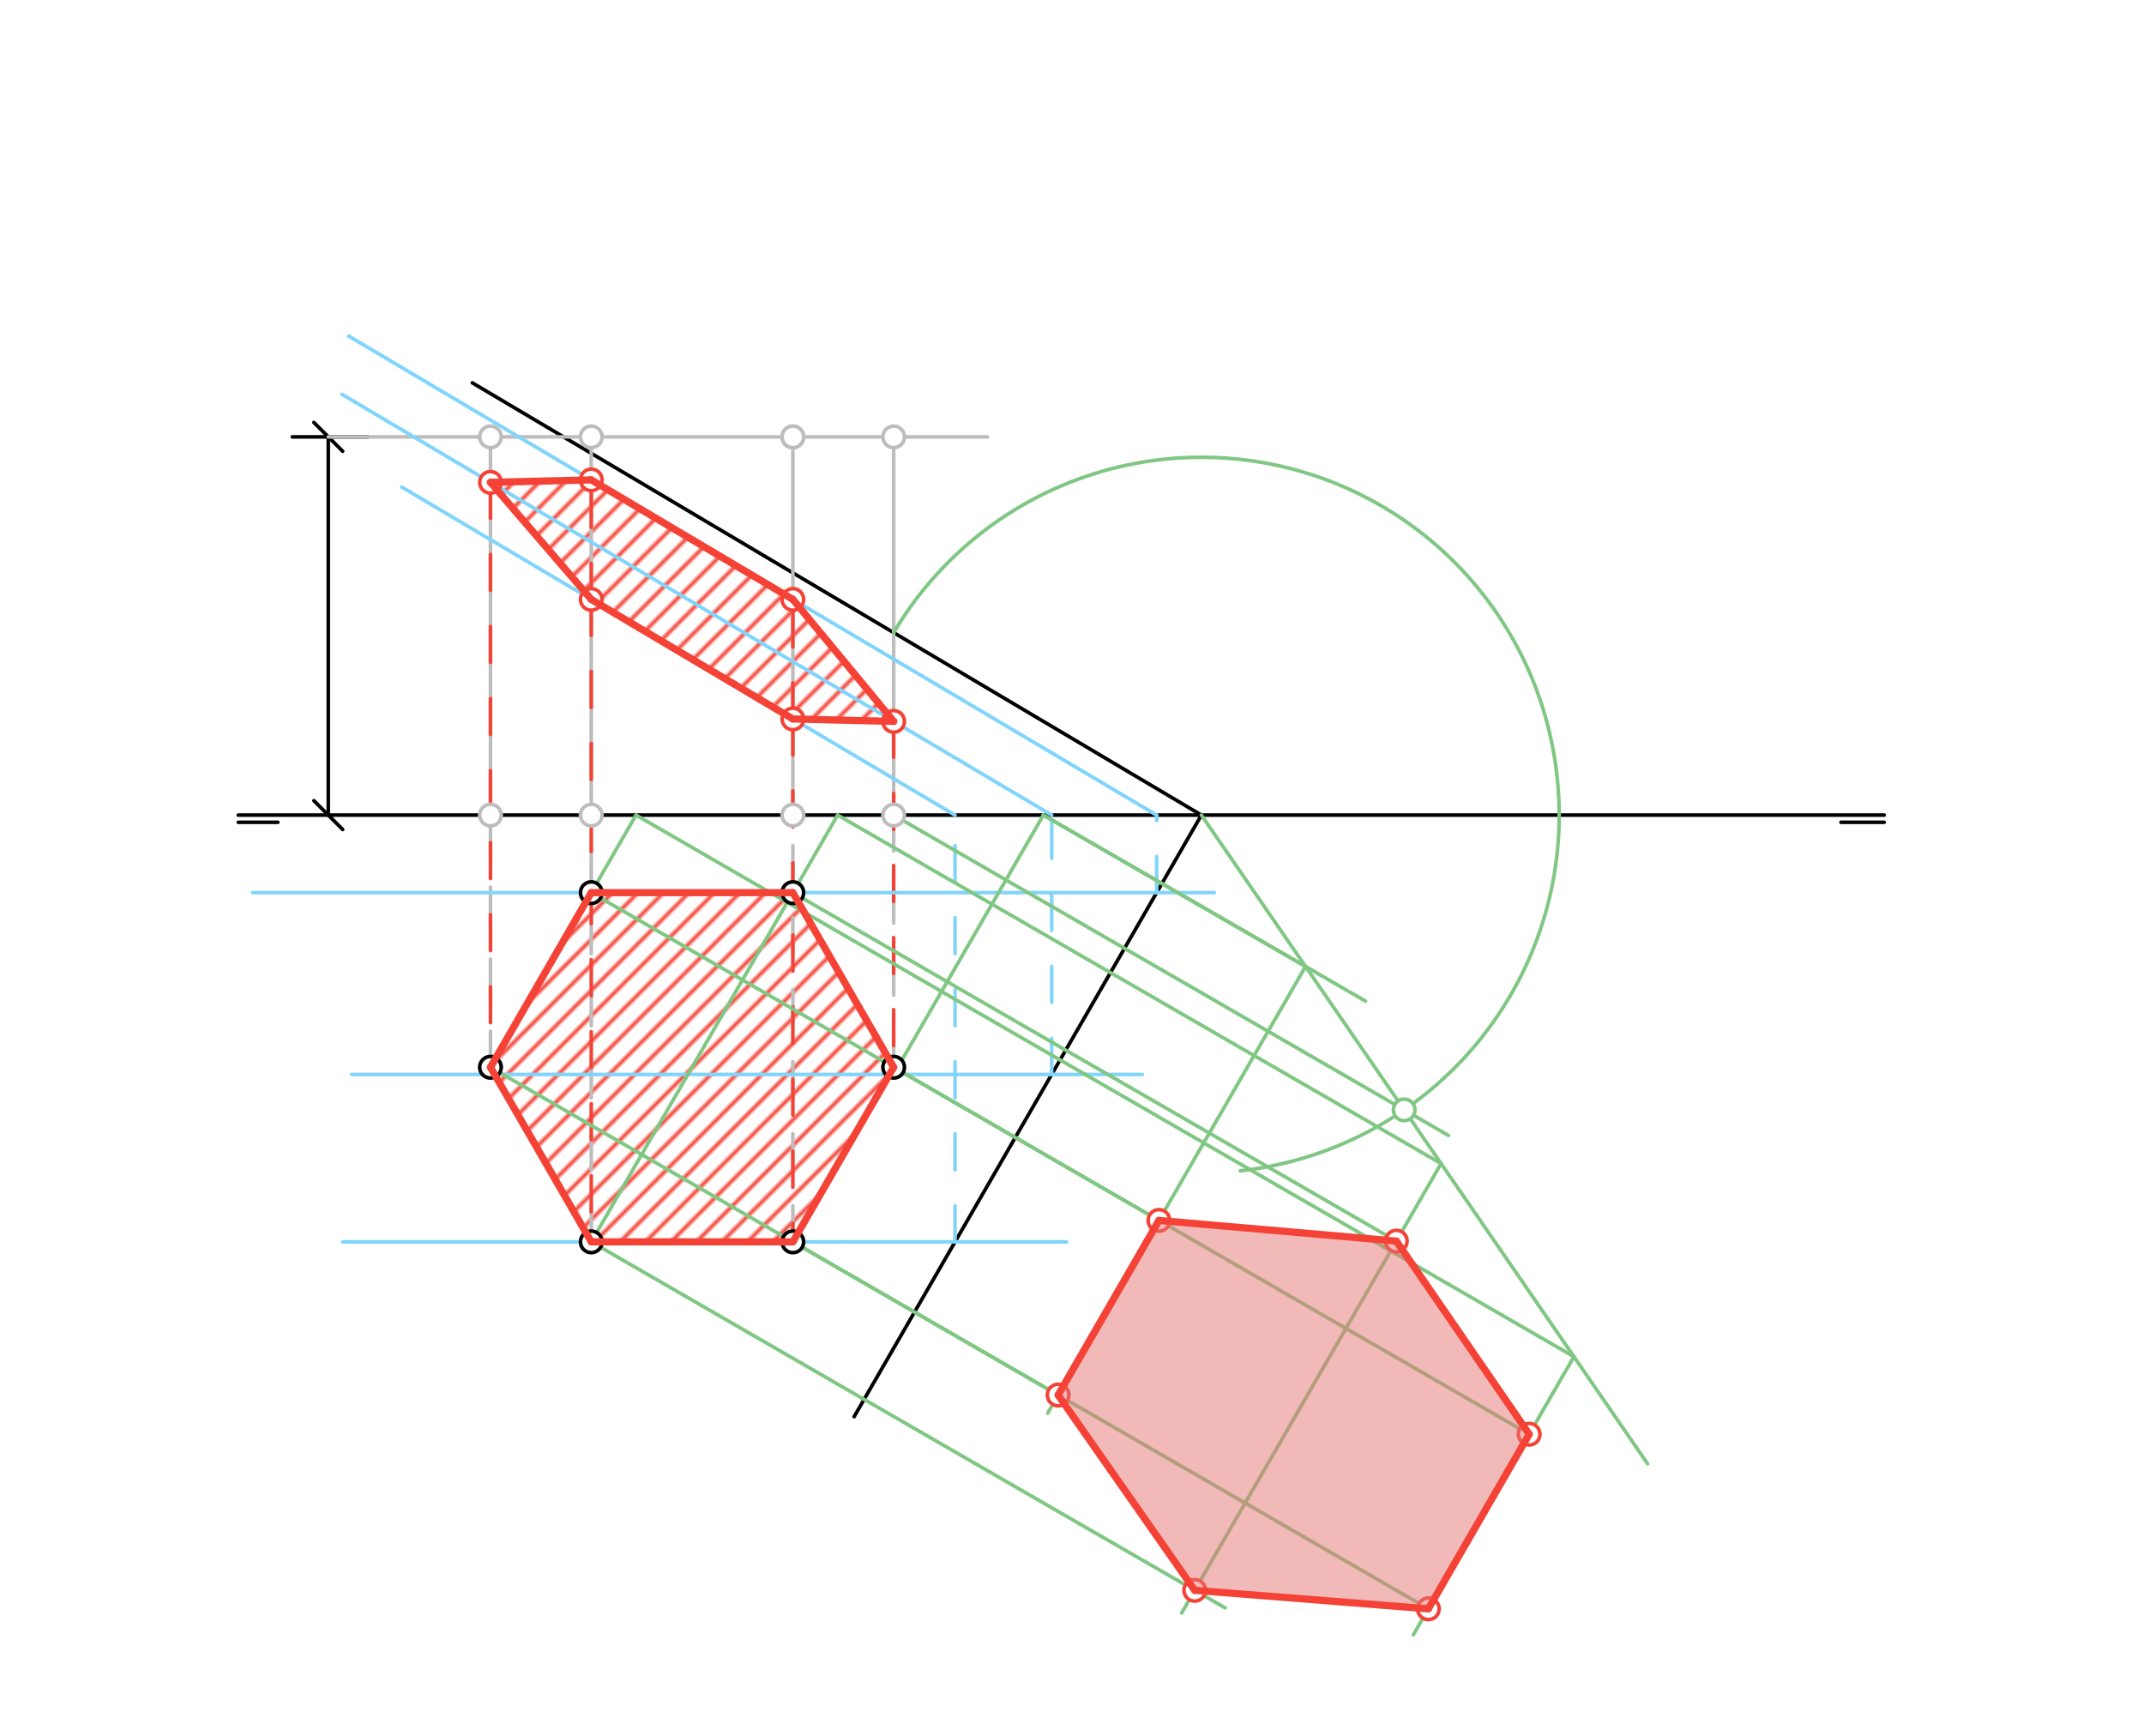 <svg xmlns="http://www.w3.org/2000/svg" class="svg--1it" height="100%" preserveAspectRatio="xMidYMid meet" viewBox="0 0 595.276 481.89" width="100%"><defs><marker id="marker-arrow" markerHeight="16" markerUnits="userSpaceOnUse" markerWidth="24" orient="auto-start-reverse" refX="24" refY="4" viewBox="0 0 24 8"><path d="M 0 0 L 24 4 L 0 8 z" stroke="inherit"></path></marker></defs><g class="aux-layer--1FB"><g class="element--2qn"><defs><pattern height="5" id="fill_137_bgzhsa__pattern-stripes" patternTransform="rotate(-45)" patternUnits="userSpaceOnUse" width="5"><rect fill="#F44336" height="1" transform="translate(0,0)" width="5"></rect></pattern></defs><g fill="url(#fill_137_bgzhsa__pattern-stripes)"><path d="M 164.163 166.405 L 220.137 199.588 L 248.123 200.273 L 220.137 166.405 L 164.163 133.223 L 136.177 133.907 L 164.163 166.405 Z" stroke="none"></path></g></g><g class="element--2qn"><defs><pattern height="5" id="fill_150_vuo0o__pattern-stripes" patternTransform="rotate(-45)" patternUnits="userSpaceOnUse" width="5"><rect fill="#F44336" height="1" transform="translate(0,0)" width="5"></rect></pattern></defs><g fill="url(#fill_150_vuo0o__pattern-stripes)"><path d="M 136.177 298.283 L 164.163 344.758 L 220.137 344.758 L 248.123 298.283 L 220.137 247.809 L 164.163 247.809 L 136.177 298.283 Z" stroke="none"></path></g></g><g class="element--2qn"><line stroke="#000000" stroke-dasharray="none" stroke-linecap="round" stroke-width="1" x1="66.15" x2="523.15" y1="226.283" y2="226.283"></line></g><g class="element--2qn"><line stroke="#000000" stroke-dasharray="none" stroke-linecap="round" stroke-width="1" x1="66.15" x2="77.15" y1="228.283" y2="228.283"></line></g><g class="element--2qn"><line stroke="#000000" stroke-dasharray="none" stroke-linecap="round" stroke-width="1" x1="511.15" x2="523.15" y1="228.283" y2="228.283"></line></g><g class="element--2qn"><line stroke="#000000" stroke-dasharray="none" stroke-linecap="round" stroke-width="1" x1="136.177" x2="164.163" y1="296.283" y2="247.809"></line></g><g class="element--2qn"><line stroke="#000000" stroke-dasharray="none" stroke-linecap="round" stroke-width="1" x1="164.163" x2="220.137" y1="247.809" y2="247.809"></line></g><g class="element--2qn"><line stroke="#000000" stroke-dasharray="none" stroke-linecap="round" stroke-width="1" x1="220.137" x2="248.123" y1="247.809" y2="296.283"></line></g><g class="element--2qn"><line stroke="#000000" stroke-dasharray="none" stroke-linecap="round" stroke-width="1" x1="220.137" x2="248.123" y1="344.758" y2="296.283"></line></g><g class="element--2qn"><line stroke="#000000" stroke-dasharray="none" stroke-linecap="round" stroke-width="1" x1="220.137" x2="164.163" y1="344.758" y2="344.758"></line></g><g class="element--2qn"><line stroke="#000000" stroke-dasharray="none" stroke-linecap="round" stroke-width="1" x1="164.163" x2="136.177" y1="344.758" y2="296.283"></line></g><g class="element--2qn"><line stroke="#000000" stroke-dasharray="none" stroke-linecap="round" stroke-width="1" x1="333.567" x2="131.15" y1="226.283" y2="106.283"></line></g><g class="element--2qn"><line stroke="#000000" stroke-dasharray="none" stroke-linecap="round" stroke-width="1" x1="237.15" x2="333.567" y1="393.283" y2="226.283"></line></g><g class="element--2qn"><line stroke="#000000" stroke-dasharray="none" stroke-linecap="round" stroke-width="1" x1="91.15" x2="91.15" y1="226.283" y2="121.283"></line><path d="M95.15,222.283 l-8,8" stroke="#000000" stroke-linecap="round" stroke-width="1" transform="rotate(270, 91.15, 226.283)"></path><path d="M95.15,117.283 l-8,8" stroke="#000000" stroke-linecap="round" stroke-width="1" transform="rotate(90, 91.15, 121.283)"></path></g><g class="element--2qn"><line stroke="#000000" stroke-dasharray="none" stroke-linecap="round" stroke-width="1" x1="81.15" x2="102.15" y1="121.283" y2="121.283"></line></g><g class="element--2qn"><line stroke="#BDBDBD" stroke-dasharray="10" stroke-linecap="round" stroke-width="1" x1="136.177" x2="136.177" y1="296.283" y2="226.283"></line></g><g class="element--2qn"><line stroke="#BDBDBD" stroke-dasharray="10" stroke-linecap="round" stroke-width="1" x1="164.163" x2="164.163" y1="344.758" y2="226.283"></line></g><g class="element--2qn"><line stroke="#BDBDBD" stroke-dasharray="10" stroke-linecap="round" stroke-width="1" x1="220.137" x2="220.137" y1="344.758" y2="226.283"></line></g><g class="element--2qn"><line stroke="#BDBDBD" stroke-dasharray="10" stroke-linecap="round" stroke-width="1" x1="248.123" x2="248.123" y1="296.283" y2="226.283"></line></g><g class="element--2qn"><line stroke="#BDBDBD" stroke-dasharray="none" stroke-linecap="round" stroke-width="1" x1="91.15" x2="274.15" y1="121.283" y2="121.283"></line></g><g class="element--2qn"><line stroke="#BDBDBD" stroke-dasharray="none" stroke-linecap="round" stroke-width="1" x1="136.177" x2="136.177" y1="226.283" y2="121.283"></line></g><g class="element--2qn"><line stroke="#BDBDBD" stroke-dasharray="none" stroke-linecap="round" stroke-width="1" x1="164.163" x2="164.163" y1="226.283" y2="121.283"></line></g><g class="element--2qn"><line stroke="#BDBDBD" stroke-dasharray="none" stroke-linecap="round" stroke-width="1" x1="220.137" x2="220.137" y1="226.283" y2="121.283"></line></g><g class="element--2qn"><line stroke="#BDBDBD" stroke-dasharray="none" stroke-linecap="round" stroke-width="1" x1="248.123" x2="248.123" y1="226.283" y2="121.283"></line></g><g class="element--2qn"><line stroke="#81D4FA" stroke-dasharray="none" stroke-linecap="round" stroke-width="1" x1="95.15" x2="296.15" y1="344.758" y2="344.758"></line></g><g class="element--2qn"><line stroke="#81D4FA" stroke-dasharray="10" stroke-linecap="round" stroke-width="1" x1="265.166" x2="265.166" y1="344.758" y2="226.283"></line></g><g class="element--2qn"><line stroke="#81D4FA" stroke-dasharray="none" stroke-linecap="round" stroke-width="1" x1="265.166" x2="111.533" y1="226.283" y2="135.204"></line></g><g class="element--2qn"><line stroke="#F44336" stroke-dasharray="10" stroke-linecap="round" stroke-width="1" x1="164.163" x2="164.163" y1="166.405" y2="344.758"></line></g><g class="element--2qn"><line stroke="#F44336" stroke-dasharray="10" stroke-linecap="round" stroke-width="1" x1="220.137" x2="220.137" y1="199.588" y2="344.758"></line></g><g class="element--2qn"><line stroke="#81D4FA" stroke-dasharray="none" stroke-linecap="round" stroke-width="1" x1="97.65" x2="317.15" y1="298.283" y2="298.283"></line></g><g class="element--2qn"><line stroke="#81D4FA" stroke-dasharray="10" stroke-linecap="round" stroke-width="1" x1="291.998" x2="291.998" y1="298.283" y2="226.283"></line></g><g class="element--2qn"><line stroke="#81D4FA" stroke-dasharray="none" stroke-linecap="round" stroke-width="1" x1="291.998" x2="94.955" y1="226.283" y2="109.469"></line></g><g class="element--2qn"><line stroke="#F44336" stroke-dasharray="10" stroke-linecap="round" stroke-width="1" x1="136.177" x2="136.177" y1="133.907" y2="298.283"></line></g><g class="element--2qn"><line stroke="#F44336" stroke-dasharray="10" stroke-linecap="round" stroke-width="1" x1="248.123" x2="248.123" y1="200.273" y2="298.283"></line></g><g class="element--2qn"><line stroke="#81D4FA" stroke-dasharray="none" stroke-linecap="round" stroke-width="1" x1="337.15" x2="70.15" y1="247.809" y2="247.809"></line></g><g class="element--2qn"><line stroke="#81D4FA" stroke-dasharray="10" stroke-linecap="round" stroke-width="1" x1="321.14" x2="321.14" y1="247.809" y2="226.283"></line></g><g class="element--2qn"><line stroke="#81D4FA" stroke-dasharray="none" stroke-linecap="round" stroke-width="1" x1="321.14" x2="96.804" y1="226.283" y2="93.29"></line></g><g class="element--2qn"><line stroke="#F44336" stroke-dasharray="10" stroke-linecap="round" stroke-width="1" x1="164.163" x2="164.163" y1="166.405" y2="133.223"></line></g><g class="element--2qn"><line stroke="#F44336" stroke-dasharray="10" stroke-linecap="round" stroke-width="1" x1="220.137" x2="220.137" y1="199.588" y2="166.405"></line></g><g class="element--2qn"><path d="M 248.123 175.629 A 99.331 99.331 0 1 1 344.384 325.023" fill="none" stroke="#81C784" stroke-dasharray="none" stroke-linecap="round" stroke-width="1"></path></g><g class="element--2qn"><line stroke="#81C784" stroke-dasharray="none" stroke-linecap="round" stroke-width="1" x1="248.123" x2="402.154" y1="226.283" y2="315.213"></line></g><g class="element--2qn"><line stroke="#81C784" stroke-dasharray="none" stroke-linecap="round" stroke-width="1" x1="333.567" x2="457.462" y1="226.283" y2="406.375"></line></g><g class="element--2qn"><line stroke="#81C784" stroke-dasharray="none" stroke-linecap="round" stroke-width="1" x1="248.123" x2="289.692" y1="298.283" y2="226.283"></line></g><g class="element--2qn"><line stroke="#81C784" stroke-dasharray="none" stroke-linecap="round" stroke-width="1" x1="289.692" x2="379.121" y1="226.283" y2="277.915"></line></g><g class="element--2qn"><line stroke="#81C784" stroke-dasharray="none" stroke-linecap="round" stroke-width="1" x1="289.692" x2="362.477" y1="226.283" y2="268.305"></line></g><g class="element--2qn"><line stroke="#81C784" stroke-dasharray="none" stroke-linecap="round" stroke-width="1" x1="362.477" x2="290.887" y1="268.305" y2="392.303"></line></g><g class="element--2qn"><line stroke="#81C784" stroke-dasharray="none" stroke-linecap="round" stroke-width="1" x1="248.123" x2="321.773" y1="296.283" y2="338.805"></line></g><g class="element--2qn"><line stroke="#81C784" stroke-dasharray="none" stroke-linecap="round" stroke-width="1" x1="220.137" x2="293.787" y1="344.758" y2="387.279"></line></g><g class="element--2qn"><line stroke="#81C784" stroke-dasharray="none" stroke-linecap="round" stroke-width="1" x1="164.163" x2="232.565" y1="344.758" y2="226.283"></line></g><g class="element--2qn"><line stroke="#81C784" stroke-dasharray="none" stroke-linecap="round" stroke-width="1" x1="232.565" x2="400.118" y1="226.283" y2="323.02"></line></g><g class="element--2qn"><line stroke="#81C784" stroke-dasharray="none" stroke-linecap="round" stroke-width="1" x1="400.118" x2="328.083" y1="323.02" y2="447.789"></line></g><g class="element--2qn"><line stroke="#81C784" stroke-dasharray="none" stroke-linecap="round" stroke-width="1" x1="220.137" x2="387.69" y1="247.809" y2="344.546"></line></g><g class="element--2qn"><line stroke="#81C784" stroke-dasharray="none" stroke-linecap="round" stroke-width="1" x1="164.163" x2="340.159" y1="344.758" y2="446.369"></line></g><g class="element--2qn"><line stroke="#81C784" stroke-dasharray="none" stroke-linecap="round" stroke-width="1" x1="164.163" x2="176.591" y1="247.809" y2="226.283"></line></g><g class="element--2qn"><line stroke="#81C784" stroke-dasharray="none" stroke-linecap="round" stroke-width="1" x1="176.591" x2="436.998" y1="226.283" y2="376.629"></line></g><g class="element--2qn"><line stroke="#81C784" stroke-dasharray="none" stroke-linecap="round" stroke-width="1" x1="436.998" x2="392.416" y1="376.629" y2="453.848"></line></g><g class="element--2qn"><line stroke="#81C784" stroke-dasharray="none" stroke-linecap="round" stroke-width="1" x1="164.163" x2="424.57" y1="247.809" y2="398.155"></line></g><g class="element--2qn"><line stroke="#81C784" stroke-dasharray="none" stroke-linecap="round" stroke-width="1" x1="136.177" x2="396.584" y1="296.283" y2="446.629"></line></g><g class="element--2qn"><circle cx="136.177" cy="296.283" r="3" stroke="#000000" stroke-width="1" fill="#ffffff"></circle>}</g><g class="element--2qn"><circle cx="164.163" cy="247.809" r="3" stroke="#000000" stroke-width="1" fill="#ffffff"></circle>}</g><g class="element--2qn"><circle cx="220.137" cy="247.809" r="3" stroke="#000000" stroke-width="1" fill="#ffffff"></circle>}</g><g class="element--2qn"><circle cx="248.123" cy="296.283" r="3" stroke="#000000" stroke-width="1" fill="#ffffff"></circle>}</g><g class="element--2qn"><circle cx="220.137" cy="344.758" r="3" stroke="#000000" stroke-width="1" fill="#ffffff"></circle>}</g><g class="element--2qn"><circle cx="164.163" cy="344.758" r="3" stroke="#000000" stroke-width="1" fill="#ffffff"></circle>}</g><g class="element--2qn"><circle cx="136.177" cy="226.283" r="3" stroke="#BDBDBD" stroke-width="1" fill="#ffffff"></circle>}</g><g class="element--2qn"><circle cx="164.163" cy="226.283" r="3" stroke="#BDBDBD" stroke-width="1" fill="#ffffff"></circle>}</g><g class="element--2qn"><circle cx="220.137" cy="226.283" r="3" stroke="#BDBDBD" stroke-width="1" fill="#ffffff"></circle>}</g><g class="element--2qn"><circle cx="248.123" cy="226.283" r="3" stroke="#BDBDBD" stroke-width="1" fill="#ffffff"></circle>}</g><g class="element--2qn"><circle cx="136.177" cy="121.283" r="3" stroke="#BDBDBD" stroke-width="1" fill="#ffffff"></circle>}</g><g class="element--2qn"><circle cx="164.163" cy="121.283" r="3" stroke="#BDBDBD" stroke-width="1" fill="#ffffff"></circle>}</g><g class="element--2qn"><circle cx="220.137" cy="121.283" r="3" stroke="#BDBDBD" stroke-width="1" fill="#ffffff"></circle>}</g><g class="element--2qn"><circle cx="220.137" cy="121.283" r="3" stroke="#BDBDBD" stroke-width="1" fill="#ffffff"></circle>}</g><g class="element--2qn"><circle cx="248.123" cy="121.283" r="3" stroke="#BDBDBD" stroke-width="1" fill="#ffffff"></circle>}</g><g class="element--2qn"><circle cx="164.163" cy="166.405" r="3" stroke="#F44336" stroke-width="1" fill="#ffffff"></circle>}</g><g class="element--2qn"><circle cx="220.137" cy="199.588" r="3" stroke="#F44336" stroke-width="1" fill="#ffffff"></circle>}</g><g class="element--2qn"><circle cx="136.177" cy="133.907" r="3" stroke="#F44336" stroke-width="1" fill="#ffffff"></circle>}</g><g class="element--2qn"><circle cx="248.123" cy="200.273" r="3" stroke="#F44336" stroke-width="1" fill="#ffffff"></circle>}</g><g class="element--2qn"><circle cx="164.163" cy="133.223" r="3" stroke="#F44336" stroke-width="1" fill="#ffffff"></circle>}</g><g class="element--2qn"><circle cx="220.137" cy="166.405" r="3" stroke="#F44336" stroke-width="1" fill="#ffffff"></circle>}</g><g class="element--2qn"><circle cx="389.866" cy="308.119" r="3" stroke="#81C784" stroke-width="1" fill="#ffffff"></circle>}</g><g class="element--2qn"><circle cx="321.773" cy="338.805" r="3" stroke="#F44336" stroke-width="1" fill="#ffffff"></circle>}</g><g class="element--2qn"><circle cx="293.787" cy="387.279" r="3" stroke="#F44336" stroke-width="1" fill="#ffffff"></circle>}</g><g class="element--2qn"><circle cx="387.69" cy="344.546" r="3" stroke="#F44336" stroke-width="1" fill="#ffffff"></circle>}</g><g class="element--2qn"><circle cx="331.717" cy="441.494" r="3" stroke="#F44336" stroke-width="1" fill="#ffffff"></circle>}</g><g class="element--2qn"><circle cx="424.57" cy="398.155" r="3" stroke="#F44336" stroke-width="1" fill="#ffffff"></circle>}</g><g class="element--2qn"><circle cx="396.584" cy="446.629" r="3" stroke="#F44336" stroke-width="1" fill="#ffffff"></circle>}</g></g><g class="main-layer--3Vd"><g class="element--2qn"><g fill="#E57373" opacity="0.5"><path d="M 331.717 441.494 L 293.787 387.279 L 321.773 338.805 L 387.69 344.546 L 424.57 398.155 L 396.584 446.629 L 331.717 441.494 Z" stroke="none"></path></g></g><g class="element--2qn"><line stroke="#F44336" stroke-dasharray="none" stroke-linecap="round" stroke-width="2" x1="164.163" x2="220.137" y1="166.405" y2="199.588"></line></g><g class="element--2qn"><line stroke="#F44336" stroke-dasharray="none" stroke-linecap="round" stroke-width="2" x1="220.137" x2="248.123" y1="199.588" y2="200.273"></line></g><g class="element--2qn"><line stroke="#F44336" stroke-dasharray="none" stroke-linecap="round" stroke-width="2" x1="248.123" x2="220.137" y1="200.273" y2="166.405"></line></g><g class="element--2qn"><line stroke="#F44336" stroke-dasharray="none" stroke-linecap="round" stroke-width="2" x1="220.137" x2="164.163" y1="166.405" y2="133.223"></line></g><g class="element--2qn"><line stroke="#F44336" stroke-dasharray="none" stroke-linecap="round" stroke-width="2" x1="164.163" x2="136.177" y1="133.223" y2="133.907"></line></g><g class="element--2qn"><line stroke="#F44336" stroke-dasharray="none" stroke-linecap="round" stroke-width="2" x1="136.177" x2="164.163" y1="133.907" y2="166.405"></line></g><g class="element--2qn"><line stroke="#F44336" stroke-dasharray="none" stroke-linecap="round" stroke-width="2" x1="136.177" x2="164.163" y1="296.283" y2="344.758"></line></g><g class="element--2qn"><line stroke="#F44336" stroke-dasharray="none" stroke-linecap="round" stroke-width="2" x1="164.163" x2="220.137" y1="344.758" y2="344.758"></line></g><g class="element--2qn"><line stroke="#F44336" stroke-dasharray="none" stroke-linecap="round" stroke-width="2" x1="220.137" x2="248.123" y1="344.758" y2="296.283"></line></g><g class="element--2qn"><line stroke="#F44336" stroke-dasharray="none" stroke-linecap="round" stroke-width="2" x1="248.123" x2="220.137" y1="296.283" y2="247.809"></line></g><g class="element--2qn"><line stroke="#F44336" stroke-dasharray="none" stroke-linecap="round" stroke-width="2" x1="220.137" x2="164.163" y1="247.809" y2="247.809"></line></g><g class="element--2qn"><line stroke="#F44336" stroke-dasharray="none" stroke-linecap="round" stroke-width="2" x1="164.163" x2="136.177" y1="247.809" y2="296.283"></line></g><g class="element--2qn"><line stroke="#F44336" stroke-dasharray="none" stroke-linecap="round" stroke-width="2" x1="331.717" x2="293.787" y1="441.494" y2="387.279"></line></g><g class="element--2qn"><line stroke="#F44336" stroke-dasharray="none" stroke-linecap="round" stroke-width="2" x1="293.787" x2="321.773" y1="387.279" y2="338.805"></line></g><g class="element--2qn"><line stroke="#F44336" stroke-dasharray="none" stroke-linecap="round" stroke-width="2" x1="321.773" x2="387.69" y1="338.805" y2="344.546"></line></g><g class="element--2qn"><line stroke="#F44336" stroke-dasharray="none" stroke-linecap="round" stroke-width="2" x1="387.69" x2="424.57" y1="344.546" y2="398.155"></line></g><g class="element--2qn"><line stroke="#F44336" stroke-dasharray="none" stroke-linecap="round" stroke-width="2" x1="424.57" x2="396.584" y1="398.155" y2="446.629"></line></g><g class="element--2qn"><line stroke="#F44336" stroke-dasharray="none" stroke-linecap="round" stroke-width="2" x1="396.584" x2="331.717" y1="446.629" y2="441.494"></line></g></g><g class="snaps-layer--2PT"></g><g class="temp-layer--rAP"></g></svg>